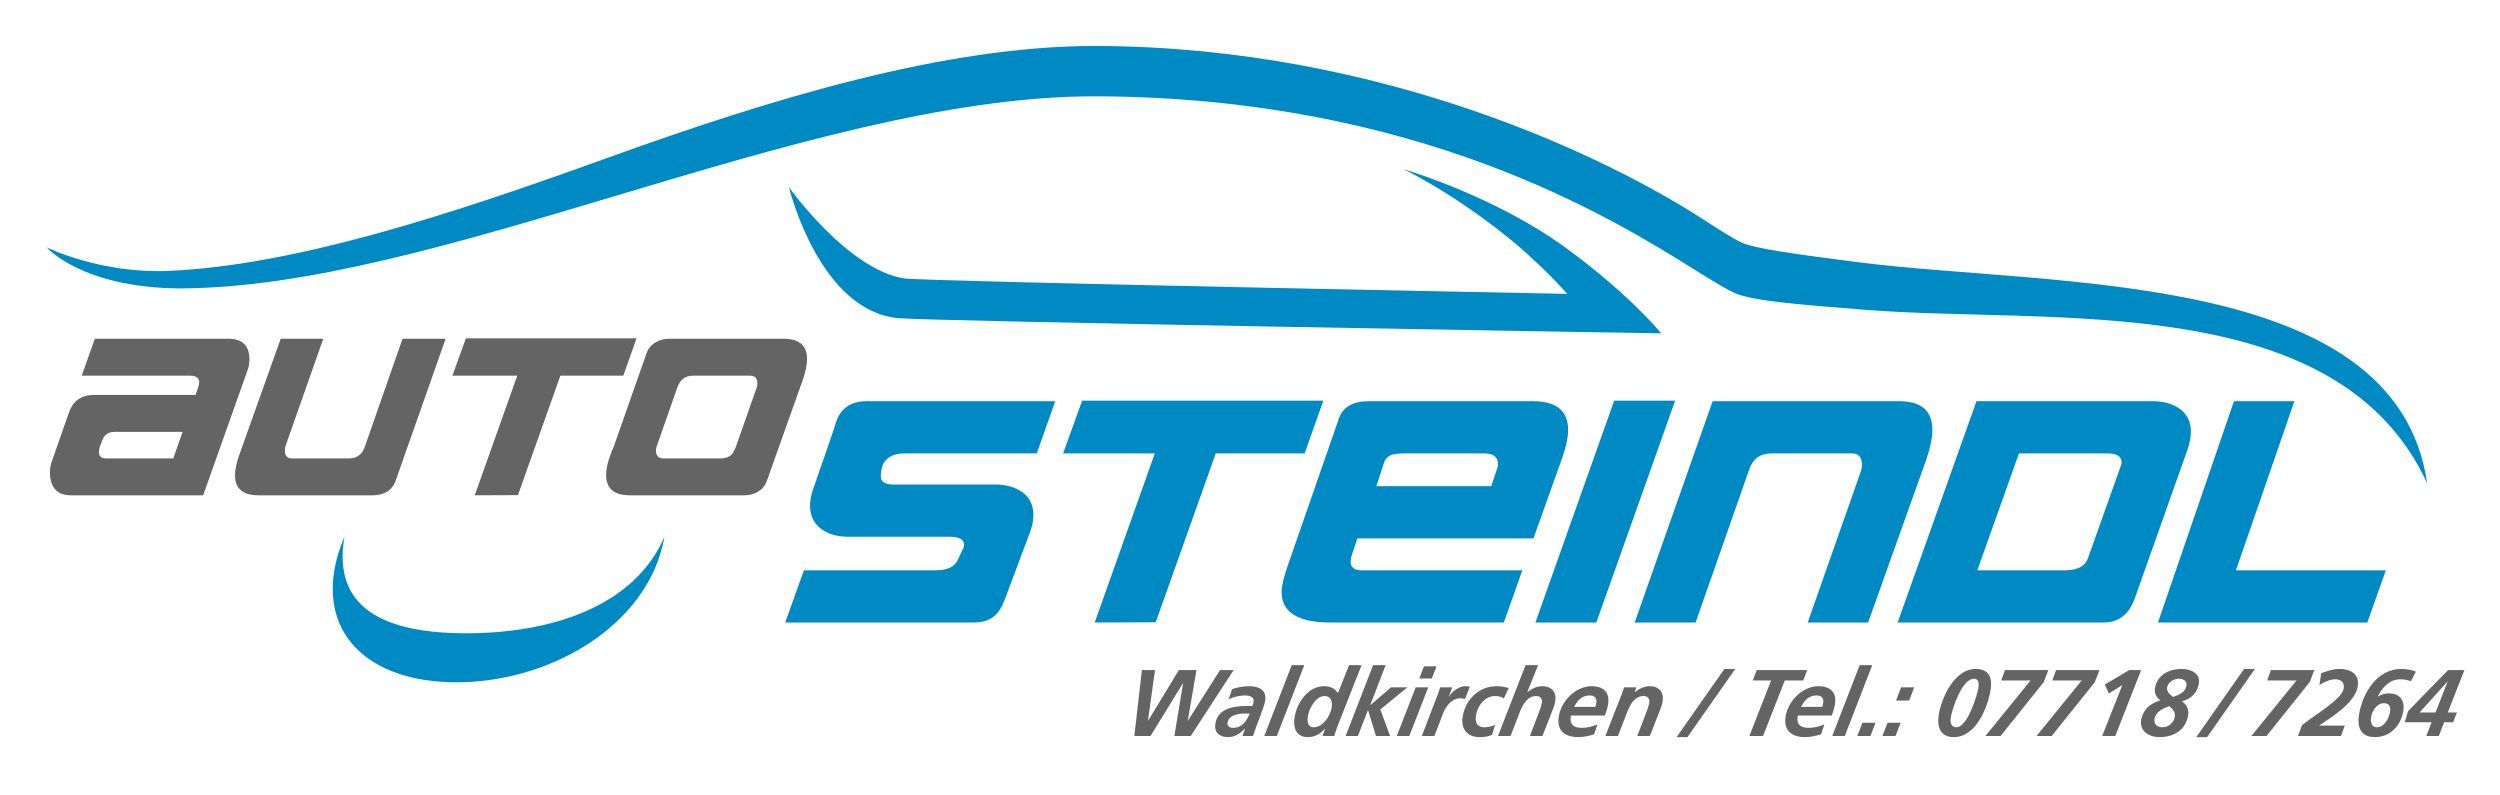 <?xml version="1.0" encoding="UTF-8"?>
<svg width="220px" height="70px" viewBox="0 0 220 70" version="1.1" xmlns="http://www.w3.org/2000/svg" xmlns:xlink="http://www.w3.org/1999/xlink">
    <!-- Generator: Sketch 52.4 (67378) - http://www.bohemiancoding.com/sketch -->
    <title>logo_A00351_new</title>
    <desc>Created with Sketch.</desc>
    <g id="logo_A00351_new" stroke="none" stroke-width="1" fill="none" fill-rule="evenodd">
        <g id="Logo_Auto_Steindl_351" transform="translate(4, 4)">
            <path d="M209.59,38.526 C209.589,38.523 209.59,38.532 209.59,38.526 C209.59,38.526 209.59,38.532 209.59,38.526 C209.59,38.526 209.59,38.529 209.59,38.526 C209.589,38.526 209.59,38.532 209.59,38.526 C209.59,38.526 209.59,38.529 209.59,38.526 C206.869,19.606 176.605,21.274 159.508,19.072 C154.468,18.423 150.484,17.911 149.25,17.338 C148.467,16.975 147.275,16.206 145.769,15.233 C137.767,10.07 117.926,0.147 92.535,0.046 L92.346,0.046 C79.105,0.046 63.908,4.669 49.215,9.979 C35.194,15.048 21.938,19.306 10.979,19.835 C4.867,20.129 0.1,17.763 0.1,17.763 C0.1,17.763 3.143,21.289 11.702,21.38 C11.703,21.38 11.704,21.38 11.707,21.38 C22.925,21.379 36.189,17.416 50.23,13.218 C64.608,8.921 79.475,4.476 92.303,4.476 L92.522,4.476 C120.823,4.588 137.853,15.198 145.124,19.729 C146.598,20.647 147.759,21.372 148.603,21.761 C150.131,22.472 154.104,22.786 160.115,23.262 C176.61,24.569 201.681,21.379 209.59,38.526" id="Fill-1" fill="#008AC4"></path>
            <path d="M133.92,17.904 C127.642,13.286 119.809,10.988 119.455,10.869 C119.513,10.893 123.657,12.831 128.722,16.914 C131.624,19.252 133.92,21.86 133.92,21.86 C133.92,21.86 77.307,20.767 75.567,20.5 C70.634,19.743 65.464,12.543 65.425,12.471 C65.535,12.896 68.199,23.419 75.103,24 C78.447,24.282 137.792,25.261 140.318,25.304 L142.184,25.335 C142.184,25.335 139.549,22.042 133.92,17.904" id="Fill-2" fill="#008AC4"></path>
            <path d="M12.068,34.004 L6.082,34.004 C5.536,34.004 5.177,34.25 5.004,34.743 L4.776,35.337 C4.731,35.49 4.706,35.632 4.706,35.759 C4.706,36.145 4.904,36.339 5.299,36.339 L11.25,36.339 L12.068,34.004 Z M17.793,28.558 L13.878,39.587 L2.201,39.587 C1.562,39.587 1.088,39.382 0.775,38.964 C0.52,38.607 0.392,38.157 0.392,37.614 C0.392,37.245 0.449,36.903 0.566,36.591 L2.063,32.314 C2.422,31.274 3.159,30.753 4.271,30.753 L13.217,30.753 L13.478,29.951 C13.512,29.847 13.53,29.751 13.53,29.659 C13.53,29.26 13.269,29.061 12.748,29.061 L3.193,29.061 L4.342,25.81 L16.105,25.81 C17.336,25.81 17.949,26.422 17.949,27.643 C17.949,27.966 17.899,28.271 17.793,28.558 Z" id="Fill-3" fill="#636463"></path>
            <path d="M35.216,25.81 L30.814,38.309 C30.663,38.76 30.374,39.098 29.944,39.33 C29.597,39.503 29.223,39.587 28.83,39.587 L18.752,39.587 C17.374,39.587 16.681,39.002 16.681,37.825 C16.681,37.318 16.816,36.696 17.083,35.958 L20.702,25.81 L24.446,25.81 L21.12,35.267 C21.086,35.383 21.069,35.503 21.069,35.63 C21.069,36.102 21.271,36.339 21.677,36.339 L26.724,36.339 C27.409,36.339 27.868,35.998 28.101,35.319 L31.424,25.81 L35.216,25.81" id="Fill-4" fill="#636463"></path>
            <polyline id="Fill-5" fill="#636463" points="41.572 39.571 37.778 39.587 41.518 29.061 35.811 29.061 36.995 25.775 52.014 25.775 50.848 29.061 45.313 29.061 41.572 39.587 41.572 39.571"></polyline>
            <path d="M62.582,30.132 C62.63,30.016 62.652,29.901 62.652,29.787 C62.652,29.303 62.446,29.061 62.026,29.061 L56.978,29.061 C56.306,29.061 55.85,29.407 55.606,30.097 L53.794,35.267 C53.748,35.383 53.723,35.503 53.723,35.63 C53.723,36.102 53.934,36.339 54.35,36.339 L59.4,36.339 C59.815,36.339 60.136,36.234 60.357,36.027 C60.494,35.888 60.628,35.654 60.756,35.319 L62.582,30.132 Z M66.635,29.458 L63.487,38.309 C63.325,38.76 63.03,39.098 62.6,39.33 C62.263,39.503 61.898,39.587 61.504,39.587 L51.429,39.587 C50.035,39.587 49.34,38.994 49.34,37.806 C49.34,37.277 49.473,36.661 49.74,35.958 L50.035,35.232 L52.888,27.107 C53.04,26.656 53.332,26.316 53.76,26.086 C54.107,25.903 54.478,25.81 54.873,25.81 L64.95,25.81 C66.331,25.81 67.021,26.404 67.021,27.591 C67.021,28.087 66.895,28.709 66.635,29.458 Z" id="Fill-6" fill="#636463"></path>
            <path d="M88.861,31.305 L87.237,35.901 L75.625,35.901 C75.019,35.901 74.55,36.022 74.223,36.264 C74.07,36.373 73.787,36.568 73.658,36.989 C73.513,37.467 73.51,37.811 73.51,37.911 C73.51,38.394 73.879,38.636 74.616,38.636 L83.546,38.636 C84.545,38.636 85.362,38.87 85.994,39.335 C86.624,39.8 86.94,40.466 86.94,41.33 C86.94,41.788 86.842,42.287 86.644,42.824 C86.153,44.147 85.431,46.074 84.479,48.605 C84.218,49.34 83.906,49.862 83.546,50.17 C83.104,50.58 82.477,50.783 81.677,50.783 L65.096,50.783 L66.744,46.188 L78.331,46.188 C79.381,46.188 80.052,45.877 80.349,45.149 C80.594,44.518 80.818,44.264 80.84,44.002 C80.883,43.49 80.422,43.234 79.583,43.234 L70.657,43.234 C69.673,43.234 68.875,43.004 68.27,42.55 C67.613,42.062 67.286,41.382 67.286,40.507 C67.286,40.051 67.372,39.563 67.555,39.045 C68.802,35.46 69.442,33.602 69.474,33.472 C69.836,32.027 70.768,31.305 72.279,31.305 L88.861,31.305" id="Fill-7" fill="#008AC4"></path>
            <polyline id="Fill-8" fill="#008AC4" points="97.696 50.76 92.334 50.783 97.622 35.901 89.555 35.901 91.229 31.256 112.456 31.256 110.808 35.901 102.986 35.901 97.696 50.783 97.696 50.76"></polyline>
            <path d="M127.772,37.161 C127.806,37.063 127.821,36.96 127.821,36.846 C127.821,36.215 127.419,35.901 126.615,35.901 L119.728,35.901 C119.137,35.901 118.719,35.94 118.473,36.022 C118.127,36.151 117.898,36.394 117.785,36.747 L117.119,38.783 L127.23,38.783 L127.772,37.161 Z M133.505,36.209 L130.946,43.377 L115.448,43.377 L115.03,44.635 C114.913,44.947 114.857,45.211 114.857,45.426 C114.857,45.934 115.185,46.188 115.84,46.188 L129.962,46.188 L128.338,50.783 L113.111,50.783 C110.225,50.783 108.782,49.887 108.782,48.094 C108.782,47.589 108.96,46.815 109.323,45.772 L113.824,32.821 C114.185,31.81 115.063,31.305 116.455,31.305 L130.898,31.305 C132.964,31.305 133.995,32.153 133.995,33.843 C133.995,34.477 133.832,35.266 133.505,36.209 Z" id="Fill-9" fill="#008AC4"></path>
            <polyline id="Fill-10" fill="#008AC4" points="143.413 31.256 136.476 50.783 131.114 50.783 138.049 31.256 143.413 31.256"></polyline>
            <path d="M165.507,36.462 L160.392,50.783 L155.077,50.783 L159.777,37.417 C159.825,37.253 159.849,37.089 159.849,36.928 C159.849,36.242 159.562,35.901 158.989,35.901 L151.856,35.901 C150.887,35.901 150.24,36.389 149.911,37.367 L145.213,50.783 L139.85,50.783 L146.713,31.305 L163.123,31.305 C165.071,31.305 166.048,32.144 166.048,33.821 C166.048,34.524 165.868,35.404 165.507,36.462" id="Fill-11" fill="#008AC4"></path>
            <path d="M182.673,36.878 C182.691,36.813 182.698,36.747 182.698,36.682 C182.698,36.16 182.28,35.901 181.442,35.901 L173.67,35.901 L170.004,46.188 L177.729,46.188 C178.812,46.188 179.484,45.832 179.747,45.112 L179.893,44.698 C179.975,44.487 180.903,41.88 182.673,36.878 Z M188.53,35.485 L183.879,48.608 C183.373,50.058 182.443,50.783 181.1,50.783 L162.992,50.783 L169.931,31.305 L185.405,31.305 C186.406,31.305 187.221,31.537 187.852,32.002 C188.483,32.467 188.8,33.131 188.8,33.993 C188.8,34.45 188.71,34.947 188.53,35.485 Z" id="Fill-12" fill="#008AC4"></path>
            <polyline id="Fill-13" fill="#008AC4" points="205.952 46.188 204.326 50.783 185.901 50.783 192.59 31.305 197.907 31.305 192.763 46.188 205.952 46.188"></polyline>
            <path d="M37.03,51.729 C29.749,51.729 25.226,49.482 26.313,43.235 C26.11,43.706 25.932,44.185 25.783,44.667 C23.688,51.591 28.333,56.042 36.16,56.042 C43.989,56.042 52.035,51.591 54.132,44.667 C54.28,44.185 54.391,43.706 54.473,43.235 C51.773,49.482 44.31,51.729 37.03,51.729" id="Fill-14" fill="#008AC4"></path>
            <polyline id="Fill-15" fill="#636463" points="96.488 54.964 97.641 54.964 97.024 59.411 97.041 59.411 99.742 54.964 101.29 54.964 100.525 59.411 100.542 59.411 103.366 54.964 104.561 54.964 100.788 60.766 99.346 60.766 100.112 56.128 100.095 56.128 97.246 60.766 95.821 60.766 96.488 54.964"></polyline>
            <path d="M104.5,60.051 C105.324,60.051 105.681,59.478 105.976,58.788 L105.589,58.788 C105.053,58.788 104.148,58.879 104.019,59.602 C103.966,59.901 104.22,60.051 104.5,60.051 Z M105.569,60.109 L105.552,60.109 C105.088,60.591 104.66,60.865 104.05,60.865 C103.285,60.865 102.817,60.434 102.957,59.644 C103.208,58.231 104.793,58.123 105.831,58.123 L106.218,58.123 C106.271,58.006 106.293,57.882 106.315,57.757 C106.392,57.325 105.953,57.2 105.566,57.2 C105.08,57.2 104.588,57.325 104.115,57.533 L104.429,56.643 C104.928,56.477 105.422,56.386 105.916,56.386 C106.765,56.386 107.508,56.701 107.329,57.707 C107.228,58.28 106.51,59.96 106.267,60.766 L105.336,60.766 L105.569,60.109 Z" id="Fill-16" fill="#636463"></path>
            <polyline id="Fill-17" fill="#636463" points="109.673 54.532 110.777 54.532 108.361 60.766 107.257 60.766 109.673 54.532"></polyline>
            <path d="M111.099,58.987 C111.023,59.419 111.051,60.001 111.595,60.001 C112.402,60.001 113.048,59.053 113.188,58.264 C113.277,57.765 113.129,57.25 112.569,57.25 C111.778,57.25 111.213,58.347 111.099,58.987 Z M115.819,54.532 L113.736,59.818 C113.605,60.184 113.474,60.55 113.411,60.766 L112.381,60.766 L112.601,60.134 L112.584,60.134 C112.172,60.599 111.713,60.865 111.071,60.865 C110.066,60.865 109.763,60.018 109.928,59.087 C110.155,57.807 111.1,56.386 112.541,56.386 C113.085,56.386 113.468,56.593 113.743,56.992 L114.715,54.532 L115.819,54.532 Z" id="Fill-18" fill="#636463"></path>
            <polyline id="Fill-19" fill="#636463" points="116.833 54.532 117.937 54.532 116.582 58.04 116.598 58.04 118.415 56.485 119.848 56.485 117.467 58.439 118.33 60.766 117.086 60.766 116.393 58.497 116.377 58.497 115.496 60.766 114.417 60.766 116.833 54.532"></polyline>
            <path d="M121.313,54.64 L122.417,54.64 L121.998,55.704 L120.893,55.704 L121.313,54.64 Z M120.582,56.485 L121.686,56.485 L120.02,60.766 L118.916,60.766 L120.582,56.485 Z" id="Fill-20" fill="#636463"></path>
            <path d="M122.54,57.059 C122.605,56.876 122.672,56.685 122.741,56.485 L123.795,56.485 L123.504,57.291 L123.52,57.291 C123.8,56.826 124.423,56.386 124.933,56.386 C125.073,56.386 125.22,56.394 125.346,56.427 L124.922,57.516 C124.806,57.474 124.654,57.449 124.514,57.449 C123.731,57.449 123.227,58.156 122.964,58.846 L122.228,60.766 L121.124,60.766 L122.54,57.059" id="Fill-21" fill="#636463"></path>
            <path d="M128.334,57.466 C128.145,57.325 127.87,57.25 127.565,57.25 C126.684,57.25 126.042,58.081 125.899,58.888 C125.8,59.444 125.882,60.001 126.64,60.001 C126.912,60.001 127.263,59.926 127.576,59.785 L127.296,60.666 C126.929,60.833 126.561,60.865 126.198,60.865 C125.103,60.865 124.525,60.126 124.722,59.02 C124.987,57.524 126.17,56.386 127.694,56.386 C128.105,56.386 128.488,56.46 128.768,56.552 L128.334,57.466" id="Fill-22" fill="#636463"></path>
            <path d="M130.248,54.532 L131.351,54.532 L130.404,56.901 L130.42,56.901 C130.775,56.618 131.236,56.386 131.714,56.386 C132.546,56.386 133.005,56.909 132.855,57.757 C132.797,58.081 132.654,58.422 132.549,58.688 L131.736,60.766 L130.632,60.766 L131.402,58.746 C131.512,58.455 131.629,58.164 131.685,57.848 C131.749,57.491 131.544,57.25 131.19,57.25 C130.424,57.25 130.016,57.973 129.762,58.613 L128.927,60.766 L127.823,60.766 L130.248,54.532" id="Fill-23" fill="#636463"></path>
            <path d="M136.392,58.206 C136.427,58.106 136.451,58.015 136.469,57.915 C136.55,57.458 136.357,57.2 135.896,57.2 C135.212,57.2 134.841,57.616 134.523,58.206 L136.392,58.206 Z M134.239,58.97 C134.099,59.76 134.467,60.051 135.225,60.051 C135.678,60.051 136.135,59.935 136.581,59.743 L136.284,60.624 C135.832,60.758 135.344,60.865 134.891,60.865 C133.672,60.865 132.954,60.267 133.18,58.995 C133.416,57.665 134.664,56.386 136.057,56.386 C137.103,56.386 137.699,56.926 137.506,58.015 C137.448,58.339 137.35,58.654 137.229,58.97 L134.239,58.97 Z" id="Fill-24" fill="#636463"></path>
            <path d="M138.707,57.1 C138.802,56.842 138.883,56.618 138.923,56.485 L140.002,56.485 L139.854,56.901 L139.871,56.901 C140.226,56.618 140.687,56.386 141.165,56.386 C141.997,56.386 142.456,56.909 142.306,57.757 C142.248,58.081 142.105,58.422 142,58.688 L141.186,60.766 L140.082,60.766 L140.853,58.746 C140.962,58.455 141.08,58.164 141.136,57.848 C141.199,57.491 140.995,57.25 140.641,57.25 C139.875,57.25 139.466,57.973 139.213,58.613 L138.377,60.766 L137.273,60.766 L138.707,57.1" id="Fill-25" fill="#636463"></path>
            <polyline id="Fill-26" fill="#636463" points="144.499 60.865 143.543 60.865 147.747 54.865 148.702 54.865 144.499 60.865"></polyline>
            <polyline id="Fill-27" fill="#636463" points="150.596 54.964 155.037 54.964 154.685 55.879 153.062 55.879 151.148 60.766 149.946 60.766 151.859 55.879 150.237 55.879 150.596 54.964"></polyline>
            <path d="M156.357,58.206 C156.391,58.106 156.416,58.015 156.433,57.915 C156.514,57.458 156.321,57.2 155.86,57.2 C155.176,57.2 154.806,57.616 154.487,58.206 L156.357,58.206 Z M154.203,58.97 C154.063,59.76 154.431,60.051 155.189,60.051 C155.642,60.051 156.1,59.935 156.545,59.743 L156.249,60.624 C155.797,60.758 155.308,60.865 154.855,60.865 C153.636,60.865 152.918,60.267 153.144,58.995 C153.38,57.665 154.629,56.386 156.021,56.386 C157.067,56.386 157.663,56.926 157.47,58.015 C157.412,58.339 157.315,58.654 157.193,58.97 L154.203,58.97 Z" id="Fill-28" fill="#636463"></path>
            <polyline id="Fill-29" fill="#636463" points="159.654 54.532 160.758 54.532 158.342 60.766 157.238 60.766 159.654 54.532"></polyline>
            <polyline id="Fill-30" fill="#636463" points="159.892 59.602 161.045 59.602 160.599 60.766 159.446 60.766 159.892 59.602"></polyline>
            <path d="M164.449,56.485 L164.004,57.649 L162.85,57.649 L163.296,56.485 L164.449,56.485 Z M163.253,59.602 L162.807,60.766 L161.655,60.766 L162.1,59.602 L163.253,59.602 Z" id="Fill-31" fill="#636463"></path>
            <path d="M169.708,55.729 C168.637,55.729 167.8,58.405 167.686,59.045 C167.607,59.494 167.632,60.001 168.167,60.001 C169.156,60.001 169.993,57.141 170.092,56.585 C170.158,56.211 170.153,55.729 169.708,55.729 Z M171.158,56.793 C170.889,58.314 169.868,60.865 167.932,60.865 C166.712,60.865 166.425,59.935 166.622,58.821 C166.886,57.333 168.008,54.865 169.862,54.865 C171.065,54.865 171.356,55.679 171.158,56.793 Z" id="Fill-32" fill="#636463"></path>
            <polyline id="Fill-33" fill="#636463" points="172.44 54.964 176.254 54.964 175.852 56.02 172.052 60.766 170.718 60.766 174.691 55.879 172.104 55.879 172.44 54.964"></polyline>
            <polyline id="Fill-34" fill="#636463" points="176.939 54.964 180.753 54.964 180.351 56.02 176.551 60.766 175.217 60.766 179.19 55.879 176.603 55.879 176.939 54.964"></polyline>
            <polyline id="Fill-35" fill="#636463" points="181.22 56.236 183.373 54.964 184.42 54.964 182.146 60.766 180.992 60.766 182.768 56.286 181.582 57.025 181.22 56.236"></polyline>
            <path d="M187.745,55.729 C187.308,55.729 186.787,56.02 186.7,56.51 C186.639,56.851 187.002,57.175 187.238,57.333 C187.748,57.15 188.307,56.926 188.408,56.352 C188.486,55.912 188.107,55.729 187.745,55.729 Z M186.896,58.139 C186.37,58.322 185.703,58.646 185.601,59.22 C185.51,59.735 185.833,60.001 186.302,60.001 C186.805,60.001 187.282,59.635 187.376,59.103 C187.462,58.622 187.187,58.405 186.896,58.139 Z M186.122,57.632 C185.783,57.408 185.558,57 185.641,56.535 C185.847,55.371 186.901,54.865 187.972,54.865 C188.755,54.865 189.662,55.23 189.495,56.17 C189.352,56.976 188.811,57.516 188.002,57.715 C188.415,57.981 188.651,58.422 188.553,58.97 C188.326,60.251 187.302,60.865 186.026,60.865 C185.078,60.865 184.255,60.309 184.427,59.336 C184.591,58.414 185.227,57.89 186.122,57.632 Z" id="Fill-36" fill="#636463"></path>
            <polyline id="Fill-37" fill="#636463" points="190.23 60.865 189.274 60.865 193.478 54.865 194.434 54.865 190.23 60.865"></polyline>
            <polyline id="Fill-38" fill="#636463" points="195.844 54.964 199.658 54.964 199.256 56.02 195.456 60.766 194.122 60.766 198.095 55.879 195.508 55.879 195.844 54.964"></polyline>
            <path d="M202.006,60.766 L198.225,60.766 L198.576,59.81 C199.775,58.854 202.076,57.541 202.244,56.593 C202.337,56.069 202.002,55.778 201.524,55.778 C201.046,55.778 200.545,56.003 200.109,56.277 L200.269,55.238 C200.797,55.047 201.348,54.865 201.884,54.865 C202.872,54.865 203.67,55.338 203.475,56.435 C203.224,57.848 201.217,59.087 200.104,59.835 L200.101,59.852 L202.342,59.852 L202.006,60.766" id="Fill-39" fill="#636463"></path>
            <path d="M205.789,57.882 C205.147,57.882 204.754,58.563 204.655,59.12 C204.577,59.561 204.721,60.001 205.15,60.001 C205.825,60.001 206.216,59.236 206.319,58.654 C206.396,58.223 206.275,57.882 205.789,57.882 Z M203.606,58.812 C203.94,56.934 205.197,54.865 207.314,54.865 C207.758,54.865 208.324,54.972 208.597,55.106 L208.158,55.953 C207.876,55.829 207.555,55.778 207.225,55.778 C206.295,55.778 205.644,56.477 205.243,57.291 L205.26,57.291 C205.592,57.092 205.877,57.017 206.207,57.017 C207.187,57.017 207.654,57.632 207.482,58.605 C207.253,59.893 206.314,60.865 205.005,60.865 C203.736,60.865 203.395,60.001 203.606,58.812 Z" id="Fill-40" fill="#636463"></path>
            <path d="M211.392,55.978 L211.376,55.978 L208.925,58.696 L210.325,58.696 L211.392,55.978 Z M207.917,58.571 L211.432,54.964 L212.866,54.964 L211.404,58.696 L212.211,58.696 L211.876,59.561 L211.086,59.561 L210.616,60.766 L209.513,60.766 L209.982,59.561 L207.618,59.561 L207.917,58.571 Z" id="Fill-41" fill="#636463"></path>
        </g>
    </g>
</svg>